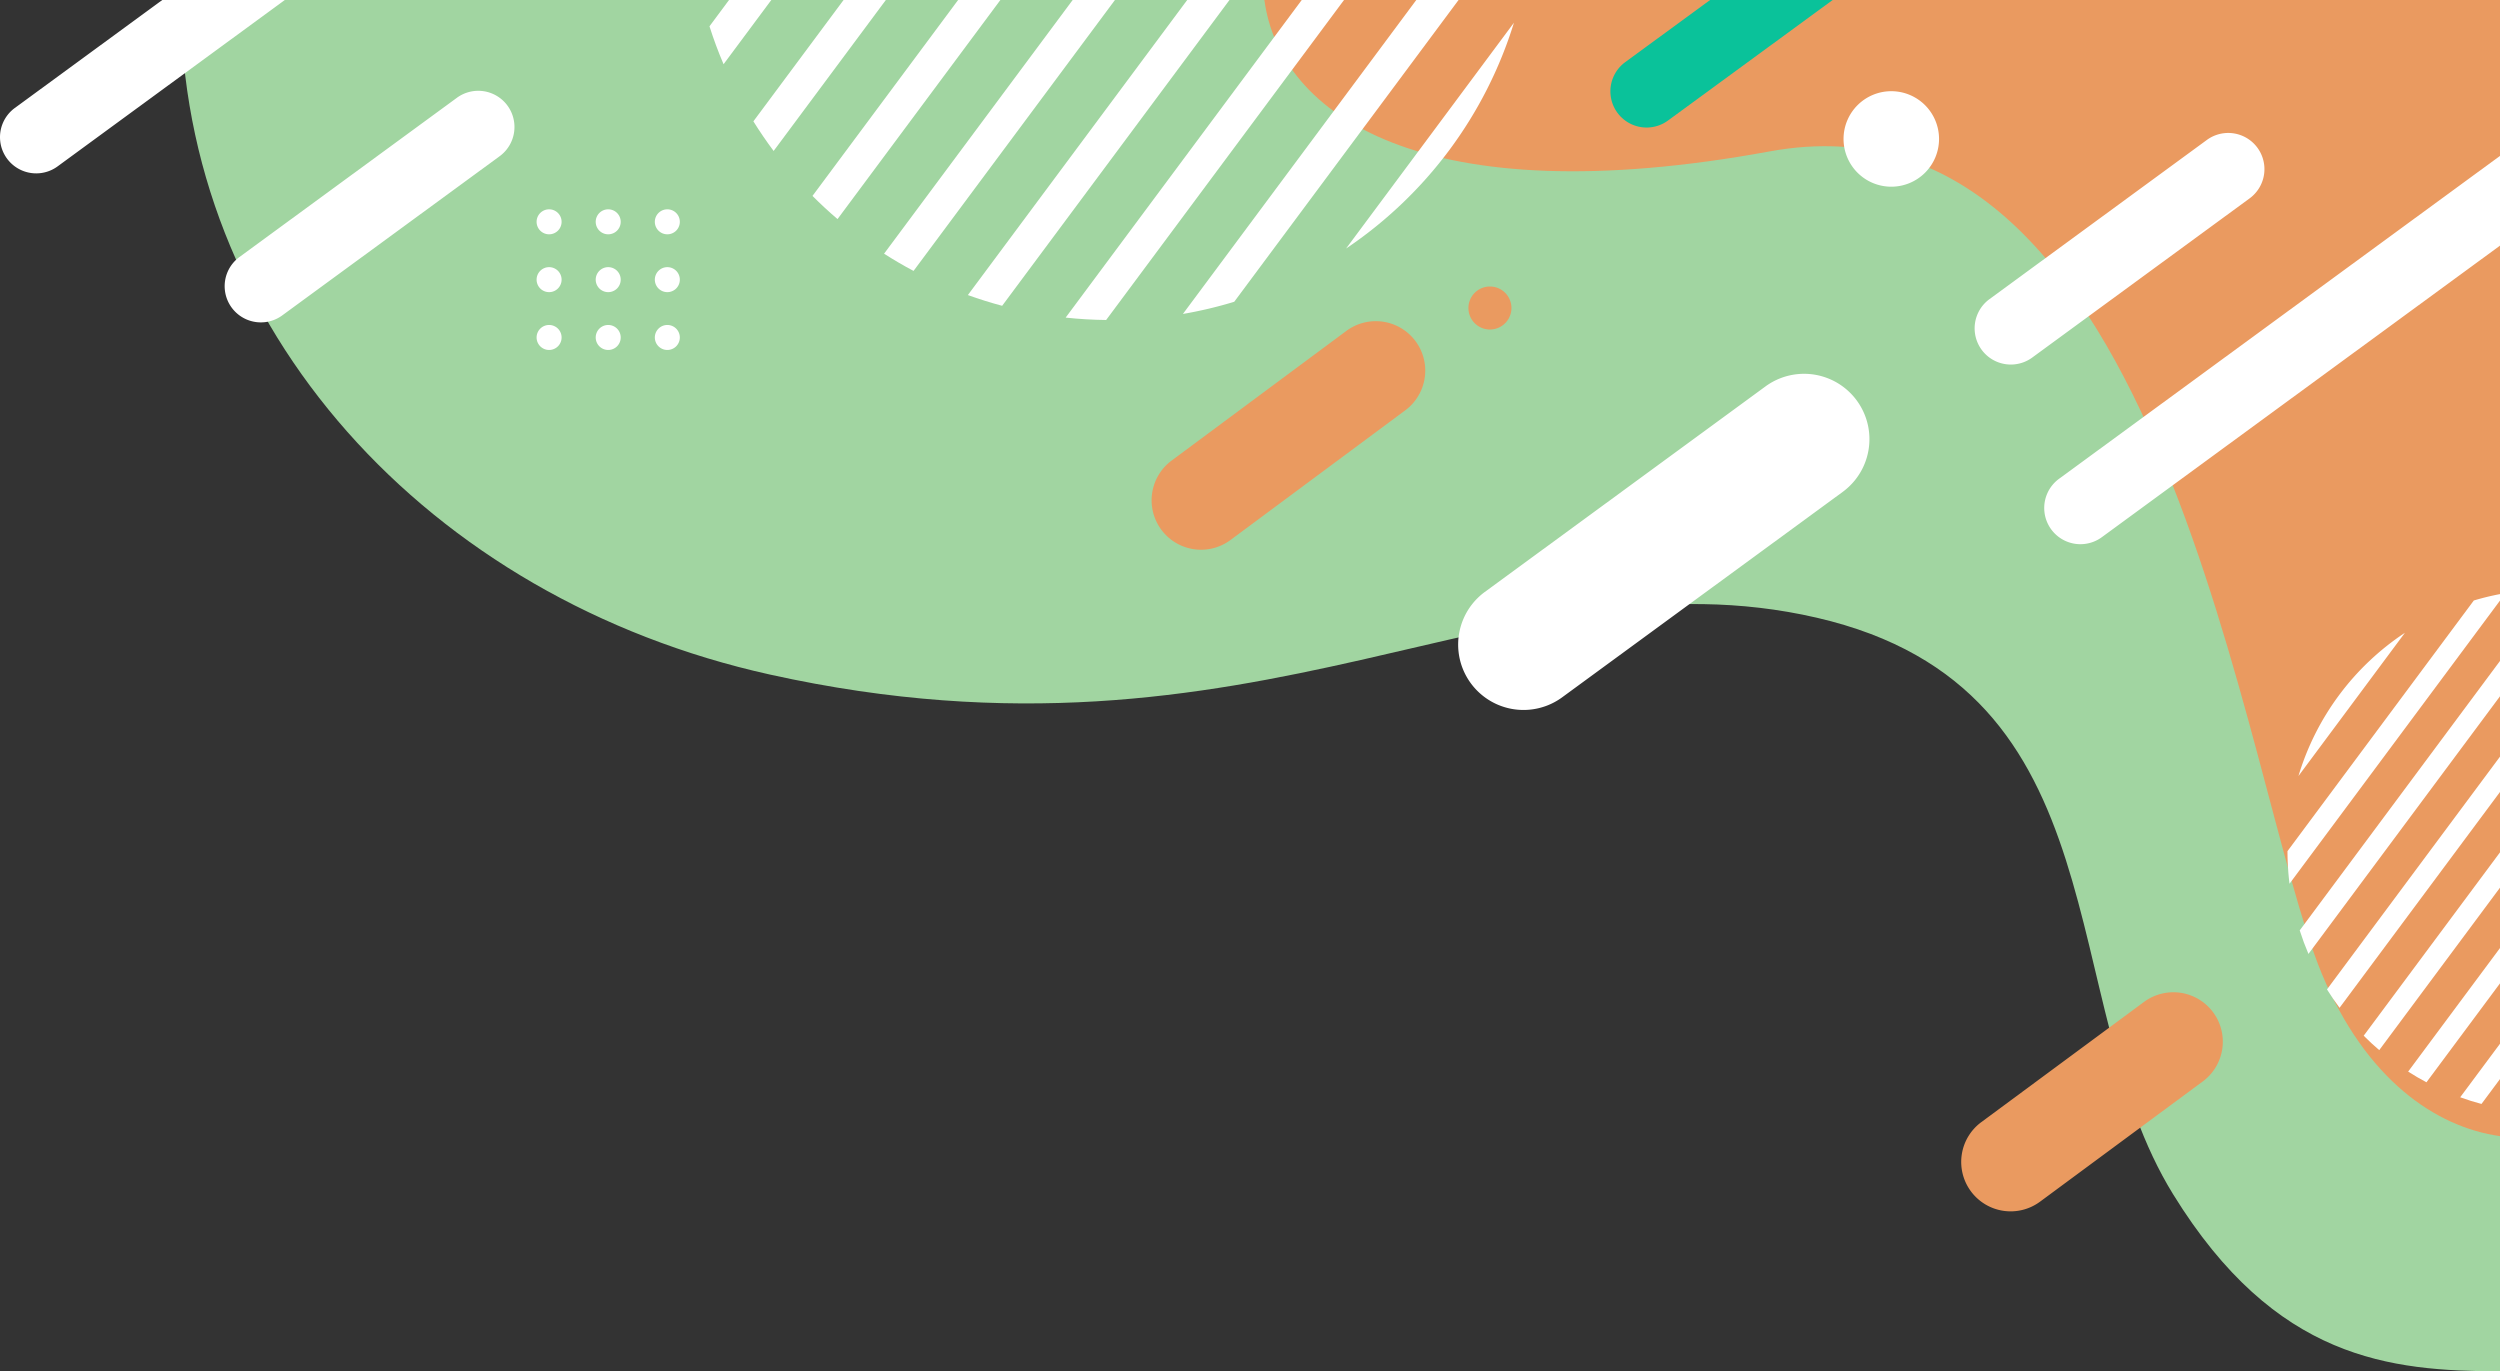 <svg xmlns="http://www.w3.org/2000/svg" xmlns:xlink="http://www.w3.org/1999/xlink" width="859" height="471.191" viewBox="0 0 859 471.191">
  <rect x="0" y="0" width="859" height="471.191" fill="#333333" stroke="none"/>
  <defs>
    <clipPath id="clip-path">
      <rect id="長方形_6809" data-name="長方形 6809" width="859" height="471.191" fill="none"/>
    </clipPath>
    <clipPath id="clip-path-2">
      <path id="パス_4778" data-name="パス 4778" d="M832.243,1448.058l-56.588,41.421h42.111l29.172-21.353a12.437,12.437,0,1,0-14.7-20.068" transform="translate(-775.655 -1445.655)" fill="none"/>
    </clipPath>
    <linearGradient id="linear-gradient" x1="-2.56" y1="0.761" x2="-2.557" y2="0.761" gradientUnits="objectBoundingBox">
      <stop offset="0" stop-color="#eef855"/>
      <stop offset="1" stop-color="#0ac29a"/>
    </linearGradient>
  </defs>
  <g id="グループ_895" data-name="グループ 895" transform="translate(859 471.192) rotate(180)">
    <g id="グループ_890" data-name="グループ 890" transform="translate(0 0.001)">
      <g id="グループ_889" data-name="グループ 889" clip-path="url(#clip-path)">
        <path id="パス_4758" data-name="パス 4758" d="M594.495,239.425c-167.913-37.248-253.643,44.048-359.771,19.511S153.517,127.659,112.336,60.869C77.157,3.814,37.718.118,0,0V471.192H796.918c-.218-112.632-84.94-205.706-202.423-231.767" transform="translate(0 -0.001)" fill="#a1d5a1"/>
        <path id="パス_4759" data-name="パス 4759" d="M250.983,611.708C115.225,636.636,88.391,394.426,61.194,329.094,46.153,292.964,22.172,276.473,0,273.356V663.737H424.556c-5.365-39.613-54.438-73.905-173.573-52.029" transform="translate(0 -192.546)" fill="#ea9a60"/>
        <path id="パス_4760" data-name="パス 4760" d="M1146.084,1382.622l57.684-77.6a145.091,145.091,0,0,0-57.684,77.6" transform="translate(-807.277 -919.231)" fill="#fff"/>
        <path id="パス_4761" data-name="パス 4761" d="M1305.182,1228.994a143.864,143.864,0,0,0-17.633,4.182l-77.081,103.693h14.525Z" transform="translate(-852.628 -865.677)" fill="#fff"/>
        <path id="パス_4762" data-name="パス 4762" d="M1439.248,1222.785q-6.867-.737-13.915-.821L1343.6,1331.916h14.525Z" transform="translate(-946.402 -860.725)" fill="#fff"/>
        <path id="パス_4763" data-name="パス 4763" d="M2009.257,1541.319h14.525l6.718-9.037q-2.114-6.66-4.839-13.03Z" transform="translate(-1415.277 -1070.128)" fill="#fff"/>
        <path id="パス_4764" data-name="パス 4764" d="M1807.558,1347.206q-4.136-4.156-8.6-7.968l-55.963,75.283h14.525Z" transform="translate(-1227.728 -943.331)" fill="#fff"/>
        <path id="パス_4765" data-name="パス 4765" d="M1566.619,1242.162q-5.78-2.09-11.781-3.691l-78.107,105.072h14.525Z" transform="translate(-1040.178 -872.353)" fill="#fff"/>
        <path id="パス_4766" data-name="パス 4766" d="M1921.642,1428.61q-3.269-5.242-6.956-10.182l-38.56,51.873h14.525Z" transform="translate(-1321.503 -999.11)" fill="#fff"/>
        <path id="パス_4767" data-name="パス 4767" d="M1689.188,1284.93q-4.929-3.159-10.128-5.916l-69.2,93.087h14.525Z" transform="translate(-1133.953 -900.91)" fill="#fff"/>
        <path id="パス_4768" data-name="パス 4768" d="M0,664.034v2.226a89.25,89.25,0,0,0,9-2.2l64.019-86.121h0a90.768,90.768,0,0,0-.694-11.2Z" transform="translate(0 -399.2)" fill="#fff"/>
        <path id="パス_4769" data-name="パス 4769" d="M110.524,741.159A90.1,90.1,0,0,0,147.1,691.954Z" transform="translate(-77.851 -487.398)" fill="#fff"/>
        <path id="パス_4770" data-name="パス 4770" d="M31.562,339.628q-3.061-1.962-6.29-3.674L0,369.951v12.135Z" transform="translate(0 -236.639)" fill="#fff"/>
        <path id="パス_4771" data-name="パス 4771" d="M46.838,378.3q-2.569-2.581-5.342-4.949L0,429.176v12.135Z" transform="translate(-0.001 -262.984)" fill="#fff"/>
        <path id="パス_4772" data-name="パス 4772" d="M0,319.335V331.47l13.68-18.4q-3.59-1.3-7.317-2.292Z" transform="translate(0 -218.903)" fill="#fff"/>
        <path id="パス_4773" data-name="パス 4773" d="M68.817,493.244q-1.313-4.136-3-8.092L0,573.685V585.82Z" transform="translate(0 -341.731)" fill="#fff"/>
        <path id="パス_4774" data-name="パス 4774" d="M59.45,428.859q-2.03-3.256-4.32-6.324L0,496.7v12.135Z" transform="translate(0 -297.625)" fill="#fff"/>
        <path id="パス_4775" data-name="パス 4775" d="M838.636,772.713a22.457,22.457,0,0,1,26.535,36.236l-96.532,70.688A22.457,22.457,0,0,1,742.1,843.4Z" transform="translate(-516.249 -541.226)" fill="#fff"/>
        <path id="パス_4776" data-name="パス 4776" d="M136.819,963.779,0,1063.968V1094.8l151.514-110.95a12.437,12.437,0,0,0-14.7-20.068" transform="translate(0 -677.173)" fill="#fff"/>
        <path id="パス_4777" data-name="パス 4777" d="M2652.791,1394.779l-78.073,57.171h42.1l50.668-37.1a12.437,12.437,0,1,0-14.7-20.068" transform="translate(-1813.576 -980.76)" fill="#fff"/>
      </g>
    </g>
    <g id="グループ_892" data-name="グループ 892" transform="translate(229.3 427.367)">
      <g id="グループ_891" data-name="グループ 891" clip-path="url(#clip-path-2)">
        <rect id="長方形_6810" data-name="長方形 6810" width="87.685" height="84.189" transform="matrix(0.756, -0.654, 0.654, 0.756, -21.683, 18.753)" fill="url(#linear-gradient)"/>
      </g>
    </g>
    <g id="グループ_894" data-name="グループ 894" transform="translate(0 0.001)">
      <g id="グループ_893" data-name="グループ 893" clip-path="url(#clip-path)">
        <path id="パス_4779" data-name="パス 4779" d="M353.574,1172.585a12.437,12.437,0,1,1,14.7,20.068l-74.7,54.7a12.437,12.437,0,0,1-14.7-20.068Z" transform="translate(-192.848 -824.251)" fill="#fff"/>
        <path id="パス_4780" data-name="パス 4780" d="M2387.574,1221.585a12.436,12.436,0,1,1,14.695,20.068l-74.7,54.7a12.437,12.437,0,0,1-14.7-20.068Z" transform="translate(-1625.553 -858.766)" fill="#fff"/>
        <path id="パス_4781" data-name="パス 4781" d="M385.034,189.225a16.986,16.986,0,0,1,20.072,27.41l-55.912,41.308a16.986,16.986,0,0,1-20.072-27.41Z" transform="translate(-226.93 -130.974)" fill="#ea9a60"/>
        <path id="パス_4782" data-name="パス 4782" d="M1316.173,958.225a16.986,16.986,0,0,1,20.072,27.41l-60.051,44.56a16.986,16.986,0,0,1-20.071-27.41Z" transform="translate(-879.889 -672.641)" fill="#ea9a60"/>
        <path id="パス_4783" data-name="パス 4783" d="M684.814,1393.307a16.407,16.407,0,1,0-16.407,16.407,16.407,16.407,0,0,0,16.407-16.407" transform="translate(-459.255 -969.859)" fill="#fff"/>
        <path id="パス_4784" data-name="パス 4784" d="M2124.164,1191.422a4.294,4.294,0,1,0-4.294,4.295,4.294,4.294,0,0,0,4.294-4.295" transform="translate(-1490.166 -836.188)" fill="#fff"/>
        <path id="パス_4785" data-name="パス 4785" d="M2192.878,1191.422a4.294,4.294,0,1,0-4.295,4.295,4.295,4.295,0,0,0,4.295-4.295" transform="translate(-1538.566 -836.188)" fill="#fff"/>
        <path id="パス_4786" data-name="パス 4786" d="M2261.591,1191.422a4.294,4.294,0,1,0-4.294,4.295,4.294,4.294,0,0,0,4.294-4.295" transform="translate(-1586.967 -836.188)" fill="#fff"/>
        <path id="パス_4787" data-name="パス 4787" d="M2124.164,1258.637a4.294,4.294,0,1,0-4.294,4.294,4.294,4.294,0,0,0,4.294-4.294" transform="translate(-1490.166 -883.533)" fill="#fff"/>
        <path id="パス_4788" data-name="パス 4788" d="M2192.878,1258.637a4.294,4.294,0,1,0-4.295,4.294,4.295,4.295,0,0,0,4.295-4.294" transform="translate(-1538.566 -883.533)" fill="#fff"/>
        <path id="パス_4789" data-name="パス 4789" d="M2261.591,1258.637a4.294,4.294,0,1,0-4.294,4.294,4.294,4.294,0,0,0,4.294-4.294" transform="translate(-1586.967 -883.533)" fill="#fff"/>
        <path id="パス_4790" data-name="パス 4790" d="M2124.164,1325.852a4.294,4.294,0,1,0-4.294,4.294,4.294,4.294,0,0,0,4.294-4.294" transform="translate(-1490.166 -930.877)" fill="#fff"/>
        <path id="パス_4791" data-name="パス 4791" d="M2192.878,1325.852a4.294,4.294,0,1,0-4.295,4.294,4.295,4.295,0,0,0,4.295-4.294" transform="translate(-1538.566 -930.877)" fill="#fff"/>
        <path id="パス_4792" data-name="パス 4792" d="M2261.591,1325.852a4.294,4.294,0,1,0-4.294,4.294,4.294,4.294,0,0,0,4.294-4.294" transform="translate(-1586.967 -930.877)" fill="#fff"/>
        <path id="パス_4793" data-name="パス 4793" d="M1163.781,1218.291a7.391,7.391,0,1,0-7.391,7.391,7.39,7.39,0,0,0,7.391-7.391" transform="translate(-809.331 -852.932)" fill="#ea9a60"/>
      </g>
    </g>
  </g>
</svg>
